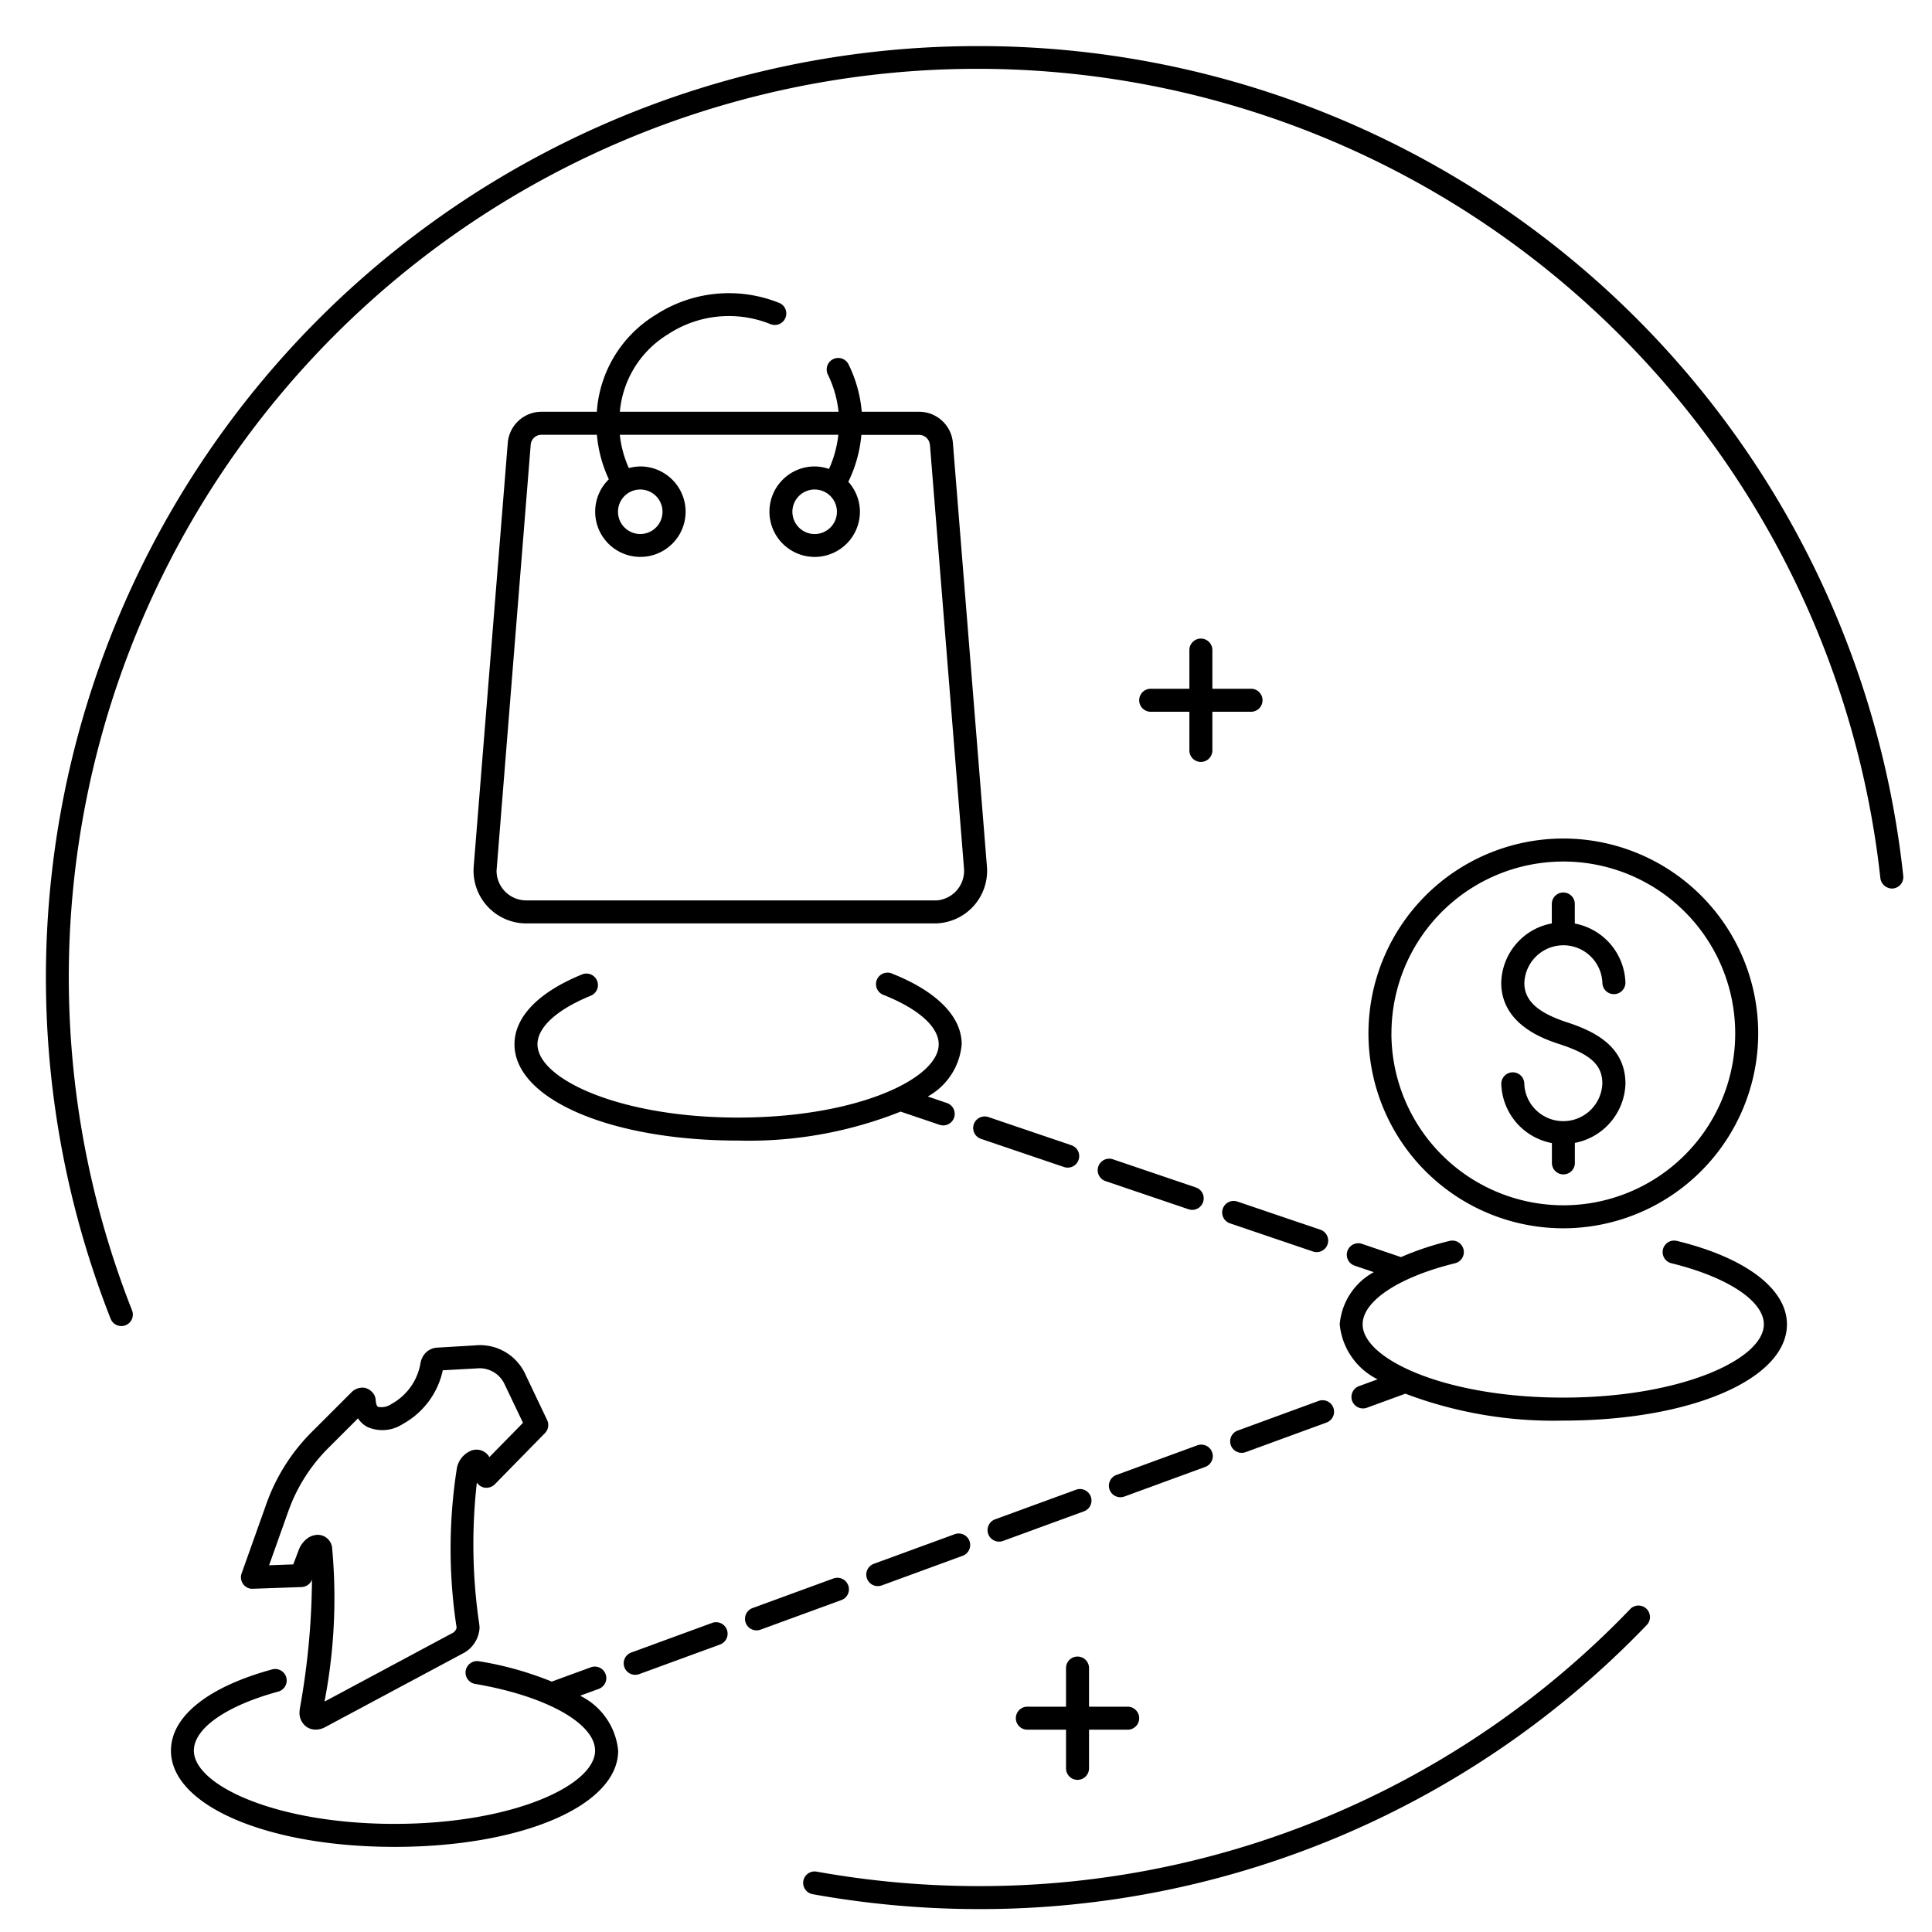 <svg xmlns="http://www.w3.org/2000/svg" xmlns:xlink="http://www.w3.org/1999/xlink" width="84" height="84" viewBox="0 0 84 84"><defs><clipPath id="b"><rect width="84" height="84"/></clipPath></defs><g id="a" clip-path="url(#b)"><g transform="translate(8390.496 -1883.596)"><path d="M2015.716,26.36a.5.5,0,0,0-.5.5v1.682h-1.682a.5.5,0,0,0,0,1h1.682v1.681a.5.5,0,0,0,1,0V29.542h1.681a.5.5,0,0,0,0-1h-1.681V26.86a.5.5,0,0,0-.5-.5" transform="translate(-10354 1885)"/><path d="M2010.853,71.12a.5.5,0,0,0-1,0V72.8h-1.682a.5.5,0,0,0,0,1h1.682v1.681a.5.5,0,0,0,1,0V73.8h1.681a.5.5,0,0,0,0-1h-1.681Z" transform="translate(-10354 1885)"/><path d="M1988.72,72.326l.817-.3a.5.5,0,1,0-.344-.939l-1.7.622a14.469,14.469,0,0,0-3.164-.885.5.5,0,1,0-.167.986c3.071.52,5.215,1.713,5.215,2.9,0,1.506-3.582,3.185-8.722,3.185s-8.722-1.679-8.722-3.185c0-.966,1.405-1.95,3.668-2.566a.5.5,0,1,0-.264-.965c-2.8.763-4.4,2.05-4.4,3.531,0,2.385,4.18,4.185,9.722,4.185s9.722-1.8,9.722-4.185a2.979,2.979,0,0,0-1.656-2.388" transform="translate(-10354 1885)"/><path d="M2036.4,52.546a.5.5,0,0,0-.238.971c2.449.6,4.031,1.642,4.031,2.659,0,1.507-3.582,3.185-8.723,3.185s-8.721-1.678-8.721-3.185c0-1.017,1.582-2.06,4.03-2.659a.5.5,0,0,0-.238-.971,12.877,12.877,0,0,0-2.126.707l-1.7-.578a.5.5,0,0,0-.321.947l.84.285a2.853,2.853,0,0,0-1.481,2.269,2.987,2.987,0,0,0,1.646,2.391l-.807.295a.5.5,0,0,0,.172.97.515.515,0,0,0,.172-.03l1.67-.611a18.21,18.21,0,0,0,6.868,1.17c5.543,0,9.723-1.8,9.723-4.185,0-1.539-1.792-2.9-4.793-3.63" transform="translate(-10354 1885)"/><path d="M2010.087,48.389l-3.608-1.225a.5.5,0,0,0-.323.948l3.609,1.224a.5.5,0,0,0,.322-.947" transform="translate(-10354 1885)"/><path d="M2020.912,52.062l-3.608-1.225a.5.5,0,0,0-.323.948l3.609,1.224a.5.5,0,0,0,.322-.947" transform="translate(-10354 1885)"/><path d="M2011.257,49.313a.5.5,0,0,0,.312.635l3.609,1.224a.5.5,0,1,0,.322-.947L2011.892,49a.5.5,0,0,0-.635.312" transform="translate(-10354 1885)"/><path d="M2004.352,47.5a.5.5,0,1,0,.322-.947l-.832-.283A2.873,2.873,0,0,0,2005.317,44c0-1.2-1.07-2.292-3.015-3.069a.5.5,0,1,0-.371.927c1.517.607,2.386,1.387,2.386,2.142,0,1.507-3.582,3.186-8.722,3.186s-8.722-1.679-8.722-3.186c0-.741.844-1.511,2.317-2.112a.5.5,0,0,0-.379-.926c-1.9.774-2.938,1.852-2.938,3.038,0,2.386,4.179,4.186,9.722,4.186a17.84,17.84,0,0,0,7.066-1.259Z" transform="translate(-10354 1885)"/><path d="M2020.835,59.506l-3.516,1.287a.5.5,0,0,0,.172.97.519.519,0,0,0,.172-.03l3.516-1.288a.5.5,0,1,0-.344-.939" transform="translate(-10354 1885)"/><path d="M2015.562,61.436l-3.516,1.287a.5.5,0,0,0,.172.97.519.519,0,0,0,.172-.03l3.516-1.288a.5.5,0,0,0-.344-.939" transform="translate(-10354 1885)"/><path d="M1994.467,69.157l-3.516,1.287a.5.5,0,0,0,.172.97.519.519,0,0,0,.172-.03l3.516-1.288a.5.5,0,1,0-.344-.939" transform="translate(-10354 1885)"/><path d="M2000.382,67.525a.5.5,0,0,0-.642-.3l-3.515,1.286a.5.5,0,0,0,.172.97.524.524,0,0,0,.172-.03l3.515-1.286a.5.5,0,0,0,.3-.642" transform="translate(-10354 1885)"/><path d="M2010.288,63.367l-3.517,1.286a.5.5,0,0,0,.172.97.515.515,0,0,0,.172-.03l3.517-1.287a.5.5,0,1,0-.344-.939" transform="translate(-10354 1885)"/><path d="M2005.014,65.3l-3.516,1.287a.5.5,0,0,0,.172.97.519.519,0,0,0,.172-.03l3.516-1.288a.5.5,0,1,0-.344-.939" transform="translate(-10354 1885)"/><path d="M1992.542,13.133a4.825,4.825,0,0,1,4.455-.447.5.5,0,0,0,.433-.9,5.851,5.851,0,0,0-5.42.5,5.358,5.358,0,0,0-2.557,4.213h-2.412a1.472,1.472,0,0,0-1.46,1.35L1984.1,36.27c-.005.06-.007.123-.007.184a2.293,2.293,0,0,0,2.29,2.29h17.747c.062,0,.123,0,.184-.007a2.286,2.286,0,0,0,2.1-2.465l-1.48-18.423a1.473,1.473,0,0,0-1.462-1.35h-2.5a5.789,5.789,0,0,0-.574-2.059.5.5,0,1,0-.9.441,4.8,4.8,0,0,1,.464,1.618h-9.508a4.394,4.394,0,0,1,2.089-3.366m11.393,4.8,1.481,18.423a1.291,1.291,0,0,1-1.184,1.388l-17.85,0a1.292,1.292,0,0,1-1.29-1.29l1.485-18.525a.469.469,0,0,1,.464-.43h2.414a5.757,5.757,0,0,0,.519,1.936,1.966,1.966,0,1,0,3.338,1.409h0a1.97,1.97,0,0,0-1.968-1.968,1.949,1.949,0,0,0-.5.072,4.728,4.728,0,0,1-.392-1.448h9.5a4.842,4.842,0,0,1-.406,1.486,1.952,1.952,0,0,0-.623-.11,1.967,1.967,0,1,0,1.968,1.968,1.947,1.947,0,0,0-.505-1.3,5.794,5.794,0,0,0,.568-2.041h2.511a.47.47,0,0,1,.466.43m-12.591,1.946a.967.967,0,1,1,0,1.935.967.967,0,0,1,0-1.935m8.551.968a.968.968,0,1,1-.968-.968.969.969,0,0,1,.968.968" transform="translate(-10354 1885)"/><path d="M1981.826,57.707a1.117,1.117,0,0,0-.041.164,2.5,2.5,0,0,1-1.253,1.763.772.772,0,0,1-.592.129c-.054-.03-.093-.139-.1-.284a.588.588,0,0,0-.062-.231.649.649,0,0,0-.419-.313.67.67,0,0,0-.578.2l-1.734,1.733a8.369,8.369,0,0,0-1.938,3.048l-1.1,3.089a.5.5,0,0,0,.067.463.483.483,0,0,0,.421.205l2.12-.075a.5.5,0,0,0,.451-.323v0a32.6,32.6,0,0,1-.528,5.61c0,.021-.012.116-.013.137a.741.741,0,0,0,.337.675.7.7,0,0,0,.37.1.874.874,0,0,0,.411-.11l3.018-1.616,3.019-1.615a1.334,1.334,0,0,0,.672-1.077c0-.023-.006-.115-.009-.139a23.767,23.767,0,0,1-.108-6.186.5.5,0,0,0,.348.224.525.525,0,0,0,.43-.145l2.184-2.229a.5.5,0,0,0,.094-.564l-.948-1.993a2.166,2.166,0,0,0-2.187-1.256l-1.683.1a.758.758,0,0,0-.643.514m2.384.388a1.2,1.2,0,0,1,1.227.688l.8,1.677-1.461,1.49a.646.646,0,0,0-.786-.283,1.034,1.034,0,0,0-.625.747,22.622,22.622,0,0,0-.014,6.954.363.363,0,0,1-.144.212l-5.6,3a23.725,23.725,0,0,0,.327-6.723.636.636,0,0,0-.385-.481.616.616,0,0,0-.236-.046.787.787,0,0,0-.459.16,1.116,1.116,0,0,0-.366.493l-.239.632-1.051.038.854-2.4a7.367,7.367,0,0,1,1.7-2.677l1.312-1.31a1.106,1.106,0,0,0,.4.371,1.616,1.616,0,0,0,1.545-.125,3.506,3.506,0,0,0,1.741-2.337Z" transform="translate(-10354 1885)"/><path d="M2039.948,43.527A8.473,8.473,0,1,0,2031.475,52a8.482,8.482,0,0,0,8.473-8.473m-15.946,0A7.473,7.473,0,1,1,2031.475,51,7.483,7.483,0,0,1,2024,43.527" transform="translate(-10354 1885)"/><path d="M2031.976,49.154v-.867a2.708,2.708,0,0,0,2.2-2.571c0-1.633-1.359-2.287-2.543-2.673-1.282-.419-1.853-.951-1.853-1.706a1.7,1.7,0,0,1,1.754-1.641,1.7,1.7,0,0,1,1.64,1.641.5.5,0,0,0,1-.034,2.7,2.7,0,0,0-2.2-2.553V37.9a.5.5,0,1,0-1,0v.846a2.654,2.654,0,0,0-1.346.677,2.688,2.688,0,0,0-.853,1.9c0,1.843,1.914,2.468,2.543,2.674,1.351.441,1.853.908,1.853,1.706a1.7,1.7,0,0,1-2.857,1.183,1.681,1.681,0,0,1-.536-1.183.5.5,0,0,0-.5-.484h-.017a.5.5,0,0,0-.483.517,2.7,2.7,0,0,0,2.2,2.559v.862a.5.5,0,0,0,1,0" transform="translate(-10354 1885)"/><path d="M2034.387,68.552A39.177,39.177,0,0,1,2006,80.6a39.834,39.834,0,0,1-6.988-.629.5.5,0,0,0-.58.4.5.5,0,0,0,.4.58A40.776,40.776,0,0,0,2006,81.6a40.169,40.169,0,0,0,29.1-12.349.5.5,0,1,0-.719-.695" transform="translate(-10354 1885)"/><path d="M2006,.6a40.5,40.5,0,0,0-37.685,55.335.5.5,0,0,0,.465.316.477.477,0,0,0,.184-.035.5.5,0,0,0,.281-.648,39.5,39.5,0,1,1,76.015-18.785.516.516,0,0,0,.551.443.5.5,0,0,0,.443-.551A40.41,40.41,0,0,0,2006,.6" transform="translate(-10354 1885)"/></g></g></svg>